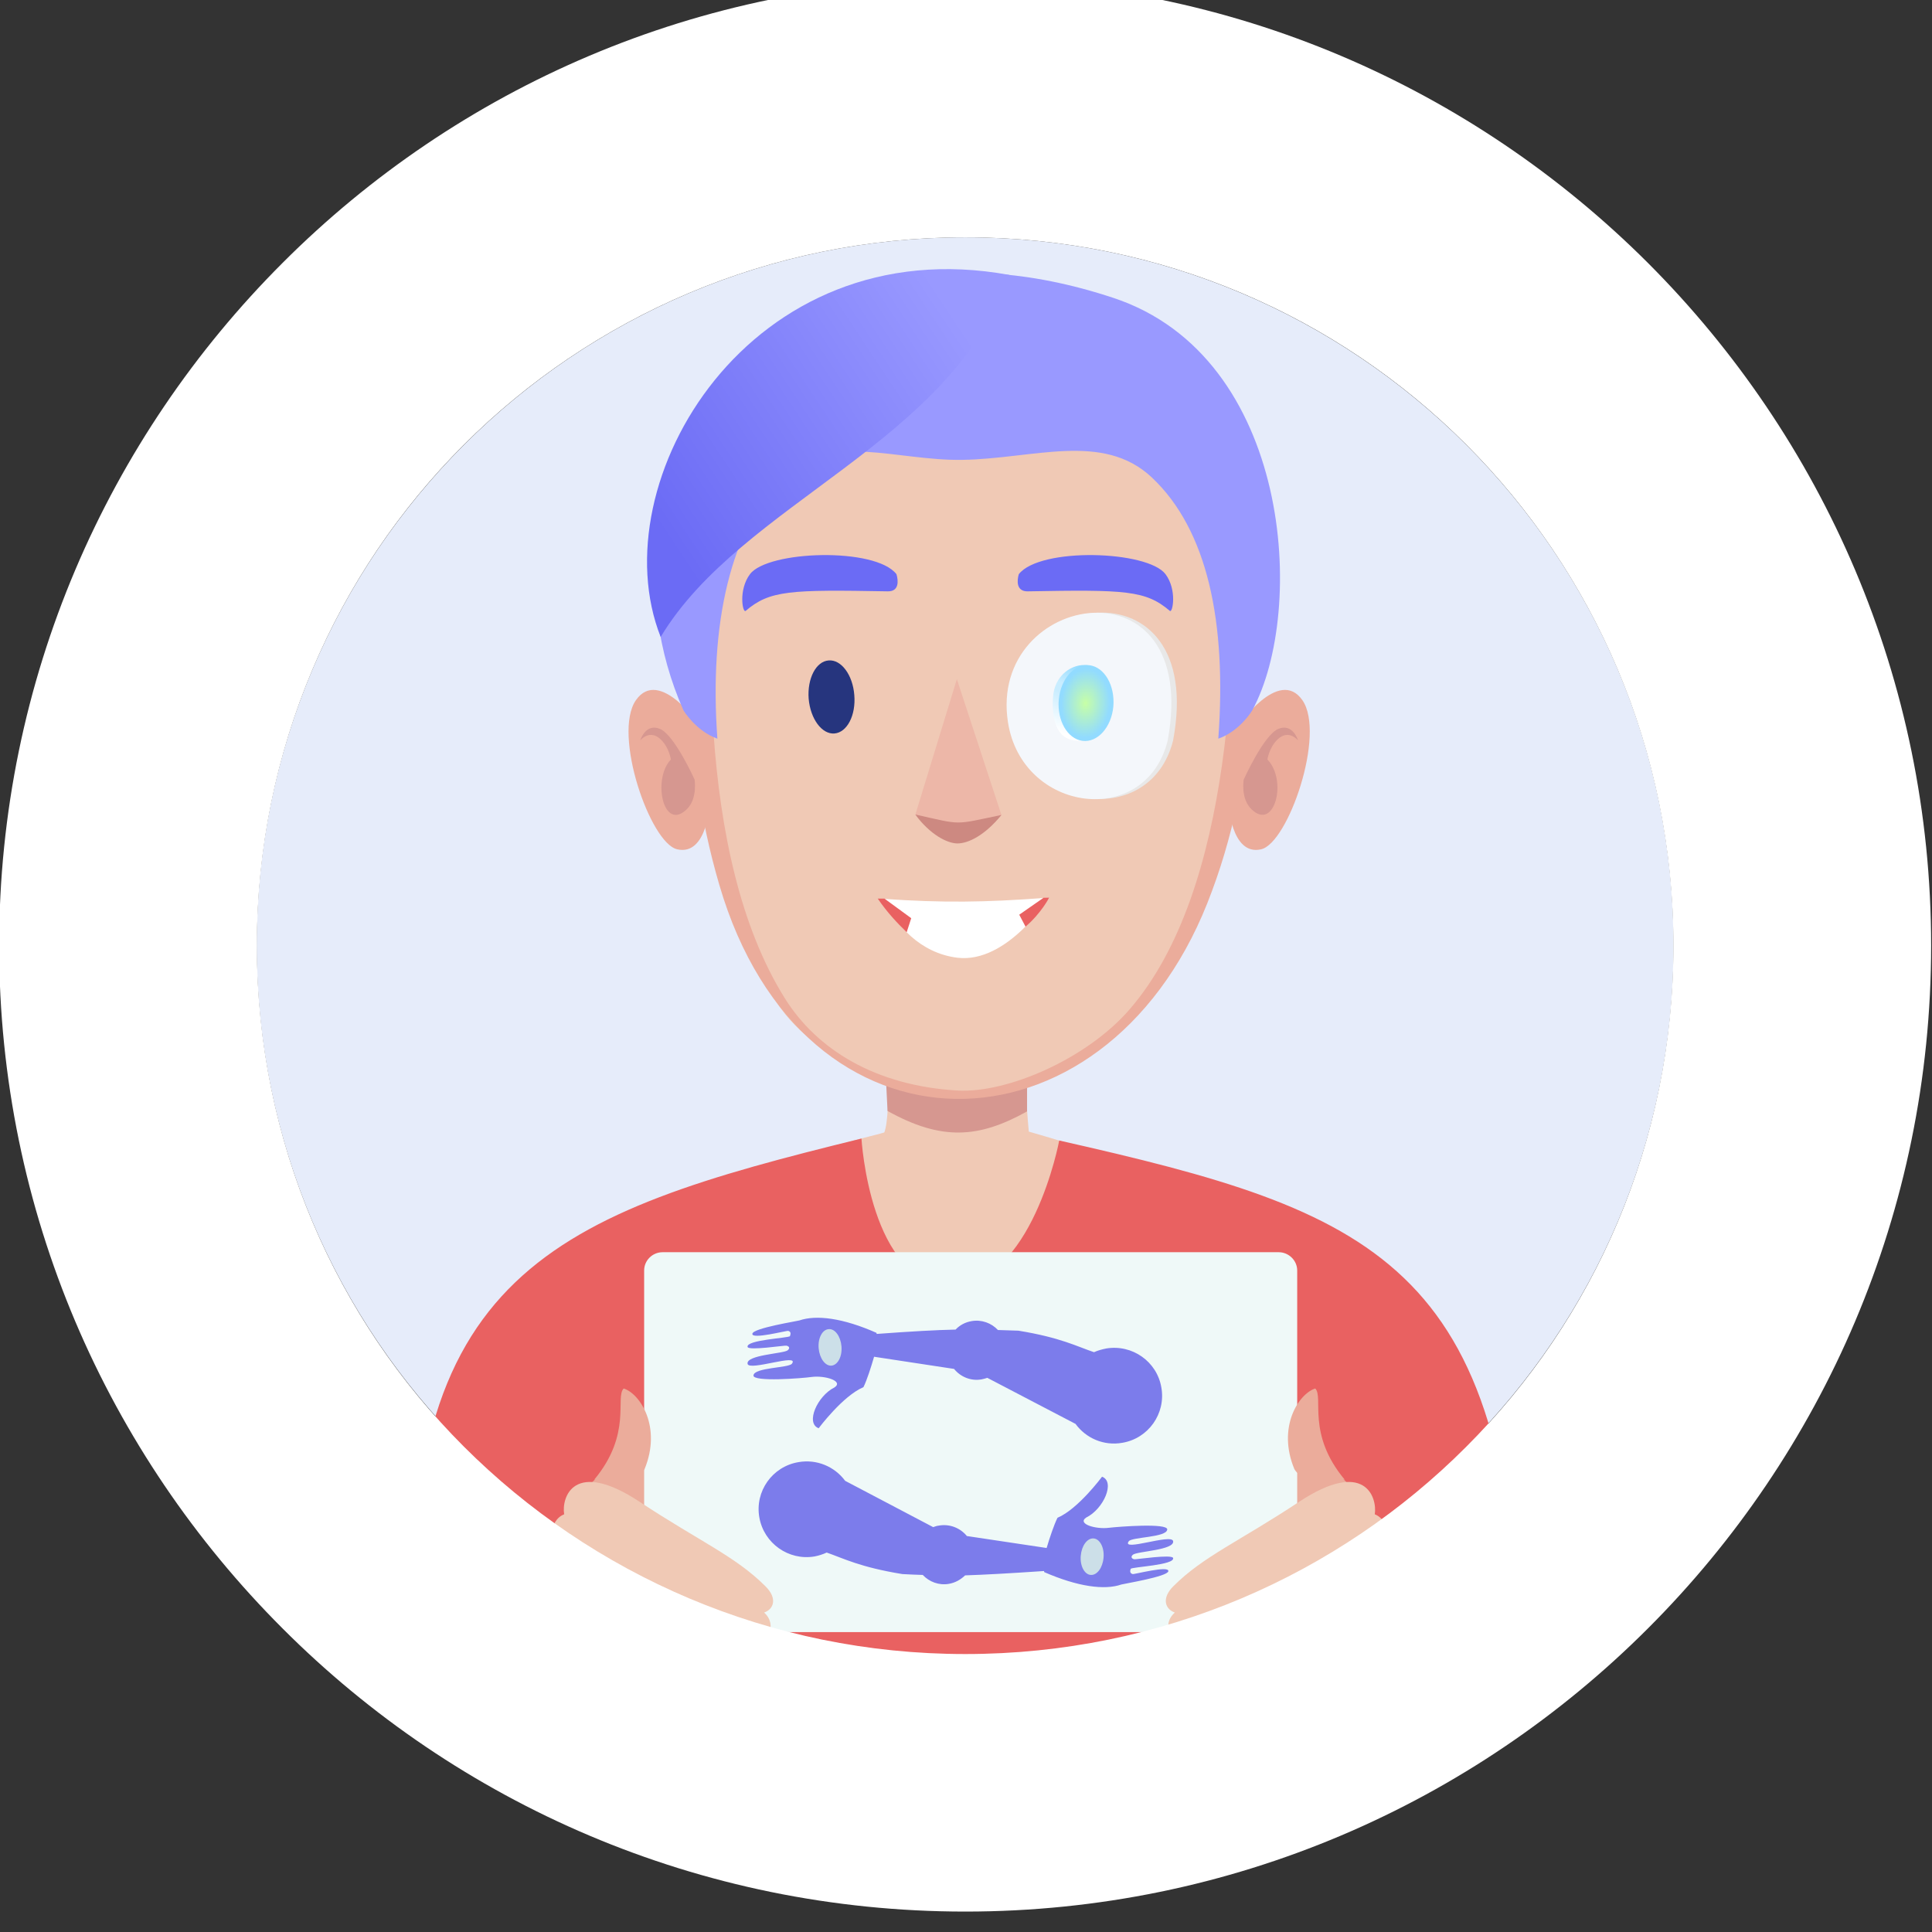 <?xml version="1.0" encoding="UTF-8"?>
<!DOCTYPE svg PUBLIC "-//W3C//DTD SVG 1.1//EN" "http://www.w3.org/Graphics/SVG/1.1/DTD/svg11.dtd">
<!-- Creator: CorelDRAW X7 -->
<svg xmlns="http://www.w3.org/2000/svg" xml:space="preserve" width="88.9mm" height="88.9mm" version="1.1" style="shape-rendering:geometricPrecision; text-rendering:geometricPrecision; image-rendering:optimizeQuality; fill-rule:evenodd; clip-rule:evenodd"
viewBox="0 0 8890 8890"
 xmlns:xlink="http://www.w3.org/1999/xlink">
 <rect x="0" y="0" width="8890" height="8890" fill="#333333" stroke="none"/>
 <defs>
  <style type="text/css">
   <![CDATA[
    .fil9 {fill:#6B6BF5}
    .fil17 {fill:#7C7CEB}
    .fil0 {fill:#E6ECFA}
    .fil16 {fill:#EFF9F8}
    .fil5 {fill:#26357E;fill-rule:nonzero}
    .fil10 {fill:#9999FF;fill-rule:nonzero}
    .fil18 {fill:#CCDFE8;fill-rule:nonzero}
    .fil7 {fill:#CD8981;fill-rule:nonzero}
    .fil2 {fill:#D69790;fill-rule:nonzero}
    .fil12 {fill:#E8E8E8;fill-rule:nonzero}
    .fil4 {fill:#E96161;fill-rule:nonzero}
    .fil3 {fill:#EBAC9B;fill-rule:nonzero}
    .fil6 {fill:#EDB7A8;fill-rule:nonzero}
    .fil1 {fill:#F0C9B5;fill-rule:nonzero}
    .fil13 {fill:#F4F7FB;fill-rule:nonzero}
    .fil8 {fill:white;fill-rule:nonzero}
    .fil14 {fill:url(#id0)}
    .fil15 {fill:url(#id1)}
    .fil11 {fill:url(#id2);fill-rule:nonzero}
   ]]>
  </style>
  <linearGradient id="id0" gradientUnits="userSpaceOnUse" x1="4907.54" y1="3380.46" x2="5028.34" y2="3087.92">
   <stop offset="0" style="stop-opacity:1; stop-color:white"/>
   <stop offset="0.549" style="stop-opacity:1; stop-color:#C9EDFF"/>
   <stop offset="0.549" style="stop-opacity:1; stop-color:#C9EDFF"/>
   <stop offset="0.671" style="stop-opacity:1; stop-color:#C9EDFF"/>
   <stop offset="1" style="stop-opacity:1; stop-color:#92DBFF"/>
  </linearGradient>
  <radialGradient id="id1" gradientUnits="userSpaceOnUse" gradientTransform="matrix(-0.754 -0.097 -0.097 1.076 9077 240)" cx="4997.39" cy="3235.06" r="146.75" fx="4997.39" fy="3235.06">
   <stop offset="0" style="stop-opacity:1; stop-color:#C7FFA6"/>
   <stop offset="1" style="stop-opacity:1; stop-color:#92DBFF"/>
  </radialGradient>
  <linearGradient id="id2" gradientUnits="userSpaceOnUse" x1="4508.17" y1="1622.48" x2="3113.11" y2="2546.86">
   <stop offset="0" style="stop-opacity:1; stop-color:#9999FF"/>
   <stop offset="1" style="stop-opacity:1; stop-color:#6B6BF5"/>
  </linearGradient>
 </defs>
 <g id="Слой_x0020_1">
  <path class="fil0" d="M4442 1092c1800,0 3259,1458 3259,3259 0,1801 -1459,3260 -3259,3260 -1802,0 -3261,-1459 -3261,-3260 0,-1801 1459,-3259 3261,-3259z"/>
  <path class="fil1" d="M4697 4692c0,0 28,427 37,515 106,30 1537,439 1235,708 -727,648 -2250,861 -3192,-40 -305,-291 1285,-657 1292,-664 34,-86 12,-491 12,-491l616 -28 0 0z"/>
  <path class="fil2" d="M4726 5114c-222,124 -394,136 -642,-2l-8 -160c92,36 186,63 275,82 53,11 59,11 110,0 88,-17 178,-44 265,-77l0 157z"/>
  <path class="fil1" d="M4406 5042c338,-50 713,-210 872,-444 487,-722 545,-1573 420,-2174 -208,-1211 -2181,-1344 -2460,-56 -119,549 -101,1431 302,2188 172,323 557,433 867,486l-1 0 0 0z"/>
  <path class="fil3" d="M5694 3345c0,0 190,-279 299,-123 108,156 -66,658 -190,686 -139,32 -151,-215 -151,-215l42 -348 0 0z"/>
  <path class="fil2" d="M5723 3587c0,0 92,-205 159,-233 67,-28 91,53 91,53 0,0 -44,-55 -96,-3 -38,38 -45,91 -45,91 93,95 33,330 -72,230 -53,-49 -37,-138 -37,-138l0 0z"/>
  <path class="fil3" d="M5555 4157c240,-603 242,-1256 143,-1733 -7,-39 -16,-78 -26,-115 23,680 2,1782 -472,2333 -196,229 -564,389 -794,376 -377,-22 -647,-188 -795,-425 -411,-658 -364,-1770 -296,-2462 -33,73 -58,152 -77,237 -93,431 -111,1081 72,1704 383,1312 1767,1285 2245,85l0 0z"/>
  <path class="fil3" d="M3225 3345c0,0 -190,-279 -299,-123 -108,156 66,658 190,686 139,32 151,-215 151,-215l-42 -348 0 0z"/>
  <path class="fil2" d="M3196 3587c0,0 -92,-205 -159,-233 -67,-28 -91,53 -91,53 0,0 44,-55 96,-3 38,38 45,91 45,91 -85,87 -37,333 72,230 52,-49 37,-138 37,-138l0 0z"/>
  <path class="fil4" d="M6990 7644c-37,-1835 -672,-2070 -2116,-2396 0,0 -125,668 -498,666 -373,-2 -412,-675 -412,-675 -1411,345 -2153,616 -2056,2412l5082 -7 0 0z"/>
  <path class="fil5" d="M3721 3215c8,93 61,165 119,160 58,-5 99,-84 91,-177 -7,-92 -60,-164 -118,-159 -58,4 -99,83 -92,176z"/>
  <path class="fil5" d="M5093 3215c-7,93 -60,165 -118,160 -58,-5 -99,-84 -91,-177 7,-92 60,-164 118,-159 58,4 99,83 91,176z"/>
  <path class="fil6" d="M4403 3125l-191 623c75,118 265,168 396,2l-205 -625z"/>
  <path class="fil7" d="M4212 3748c68,93 146,132 192,133 51,1 129,-38 204,-131 -222,46 -177,47 -396,-2z"/>
  <path class="fil8" d="M4065 4136c57,121 169,250 341,271 230,27 422,-277 422,-277l-25 2c-267,20 -465,23 -738,4l0 0z"/>
  <path class="fil4" d="M4070 4135l-31 0c46,67 89,111 133,155l21 -65 -123 -90 0 0zm649 129c73,-63 109,-134 109,-134l-26 1 -112 78 29 55 0 0z"/>
  <path class="fil9" d="M5383 2811c-111,-95 -205,-98 -654,-90 -53,1 -50,-49 -41,-79 98,-125 593,-109 675,0 54,72 33,180 20,169l0 0z"/>
  <path class="fil9" d="M3431 2811c111,-95 205,-98 654,-90 53,1 49,-49 40,-79 -97,-125 -592,-109 -674,0 -54,72 -34,180 -20,169l0 0z"/>
  <path class="fil10" d="M5606 3399c39,-535 -49,-961 -307,-1203 -225,-210 -543,-85 -871,-80 -300,5 -612,-127 -817,70 -251,243 -348,687 -310,1213 -99,-35 -156,-130 -156,-130 -483,-1092 415,-2417 1979,-1898 819,272 888,1439 638,1898 0,0 -56,95 -156,130z"/>
  <path class="fil11" d="M3040 2931c-282,-713 411,-1884 1604,-1666 -264,775 -1232,1046 -1604,1666z"/>
  <g id="_2945841817216">
   <path class="fil12" d="M5398 3407c159,-852 -834,-687 -740,-85 66,418 639,491 740,85z"/>
   <path class="fil13" d="M5373 3408c157,-853 -828,-687 -735,-85 65,418 634,491 735,85z"/>
   <path class="fil14" d="M5004 3061c-68,-9 -154,44 -159,152 -6,109 22,202 128,195 106,-8 108,-70 117,-164 9,-94 -18,-175 -86,-183l0 0z"/>
   <path class="fil15" d="M5013 3061c-69,-8 -132,62 -141,158 -9,96 40,181 109,190 69,9 133,-62 142,-158 8,-96 -40,-181 -110,-190z"/>
  </g>
  <path class="fil3" d="M6346 7460c-411,162 -769,63 -940,-40 -94,-244 -133,-437 58,-599 451,-95 593,-222 832,121 94,161 -72,109 50,518z"/>
  <path class="fil3" d="M2576 7460c411,162 768,63 940,-40 93,-244 133,-437 -58,-599 -451,-95 -594,-222 -833,121 -93,161 73,109 -49,518z"/>
  <path class="fil16" d="M5884 5762l-2835 0c-47,0 -85,38 -85,84l0 1579c0,47 38,85 85,85l2835 0c46,0 85,-38 85,-85l0 -1579c0,-46 -39,-84 -85,-84z"/>
  <path class="fil1" d="M5527 7648l480 0c217,-1 244,-56 333,-131 89,-75 38,-126 65,-213 17,-56 0,-116 -22,-153 6,-45 16,-154 -57,-183 12,-78 -45,-258 -349,-57 -273,181 -440,250 -578,388 -56,56 -37,106 7,121 -65,57 -17,151 55,132 -42,76 25,96 66,96l0 0z"/>
  <path class="fil3" d="M6188 6809c-177,-211 -96,-380 -136,-420 -77,25 -176,179 -96,371 42,72 155,25 232,49z"/>
  <path class="fil1" d="M3395 7648l-481 0c-217,-1 -244,-56 -332,-131 -89,-75 -38,-126 -65,-213 -18,-56 -1,-116 21,-153 -6,-45 -15,-154 58,-183 -13,-78 44,-258 348,-57 274,181 440,250 578,388 57,56 38,106 -6,121 64,57 17,151 -56,132 43,76 -24,96 -65,96l0 0z"/>
  <path class="fil3" d="M2734 6809c176,-211 95,-380 136,-420 77,25 175,179 96,371 -43,72 -156,25 -232,49z"/>
  <path class="fil17" d="M3804 7144c78,27 152,67 348,99 34,2 64,3 94,4 30,32 75,49 120,41 30,-5 55,-20 75,-39 91,-3 199,-9 363,-20l1 5c154,67 277,84 355,57 8,-3 212,-36 216,-61 5,-28 -157,15 -164,13 -11,-3 -14,-11 -9,-24 4,-9 204,-17 195,-50 -5,-18 -171,7 -178,6 -12,-2 -19,-11 -7,-21 19,-16 194,-21 185,-63 -8,-35 -241,51 -204,1 15,-20 174,-17 177,-54 3,-31 -226,-13 -268,-8 -61,8 -148,-18 -105,-47 80,-39 135,-165 73,-188 0,0 -110,149 -205,189 -16,32 -36,92 -50,139l-367 -55c-30,-37 -79,-57 -129,-48 -9,1 -18,4 -26,7l-405 -213c-48,-65 -130,-101 -215,-86 -120,20 -201,134 -180,254 21,120 135,200 254,180 20,-4 39,-10 56,-18l0 0z"/>
  <path class="fil17" d="M5034 6222c-78,-26 -152,-67 -348,-99 -33,-1 -64,-2 -94,-3 -30,-32 -75,-49 -121,-41 -30,5 -55,19 -74,39 -92,2 -199,8 -363,20l-1 -5c-154,-68 -276,-84 -355,-57 -8,3 -212,35 -216,61 -5,28 157,-15 165,-13 11,3 13,11 8,24 -4,9 -204,17 -195,50 5,18 171,-8 178,-6 12,2 19,10 7,21 -18,16 -194,21 -185,63 8,34 241,-51 204,-1 -15,20 -174,17 -177,54 -3,31 226,13 268,7 61,-8 148,19 105,48 -79,39 -135,165 -73,188 0,0 111,-149 206,-189 16,-32 35,-92 49,-140l368 56c30,37 78,57 127,48 9,-2 18,-4 26,-7l406 212c48,66 130,102 215,87 120,-20 201,-134 180,-254 -20,-120 -134,-200 -254,-180 -20,4 -38,9 -56,17l0 0z"/>
  <path class="fil18" d="M3767 6204c4,46 30,82 59,80 29,-3 50,-42 46,-89 -4,-46 -30,-82 -59,-79 -29,2 -50,41 -46,88z"/>
  <path class="fil18" d="M5078 7167c-4,47 -30,82 -59,80 -29,-2 -50,-42 -46,-88 4,-47 30,-82 59,-80 29,2 50,42 46,88z"/>
  <path class="fil8" d="M4442 -93c1225,0 2336,498 3142,1304 804,805 1302,1915 1302,3140 0,1226 -498,2337 -1302,3141 -805,806 -1917,1304 -3142,1304 -1226,0 -2337,-497 -3141,-1302 -806,-805 -1305,-1917 -1305,-3143 0,-1225 499,-2337 1305,-3142 804,-805 1915,-1302 3141,-1302zm2304 2138c-589,-589 -1403,-953 -2304,-953 -902,0 -1718,365 -2308,955 -588,588 -952,1403 -952,2304 0,902 364,1717 952,2305 590,590 1406,955 2308,955 901,0 1716,-364 2304,-953 590,-589 954,-1405 954,-2307 0,-901 -365,-1717 -954,-2306z"/>
 </g>
</svg>
